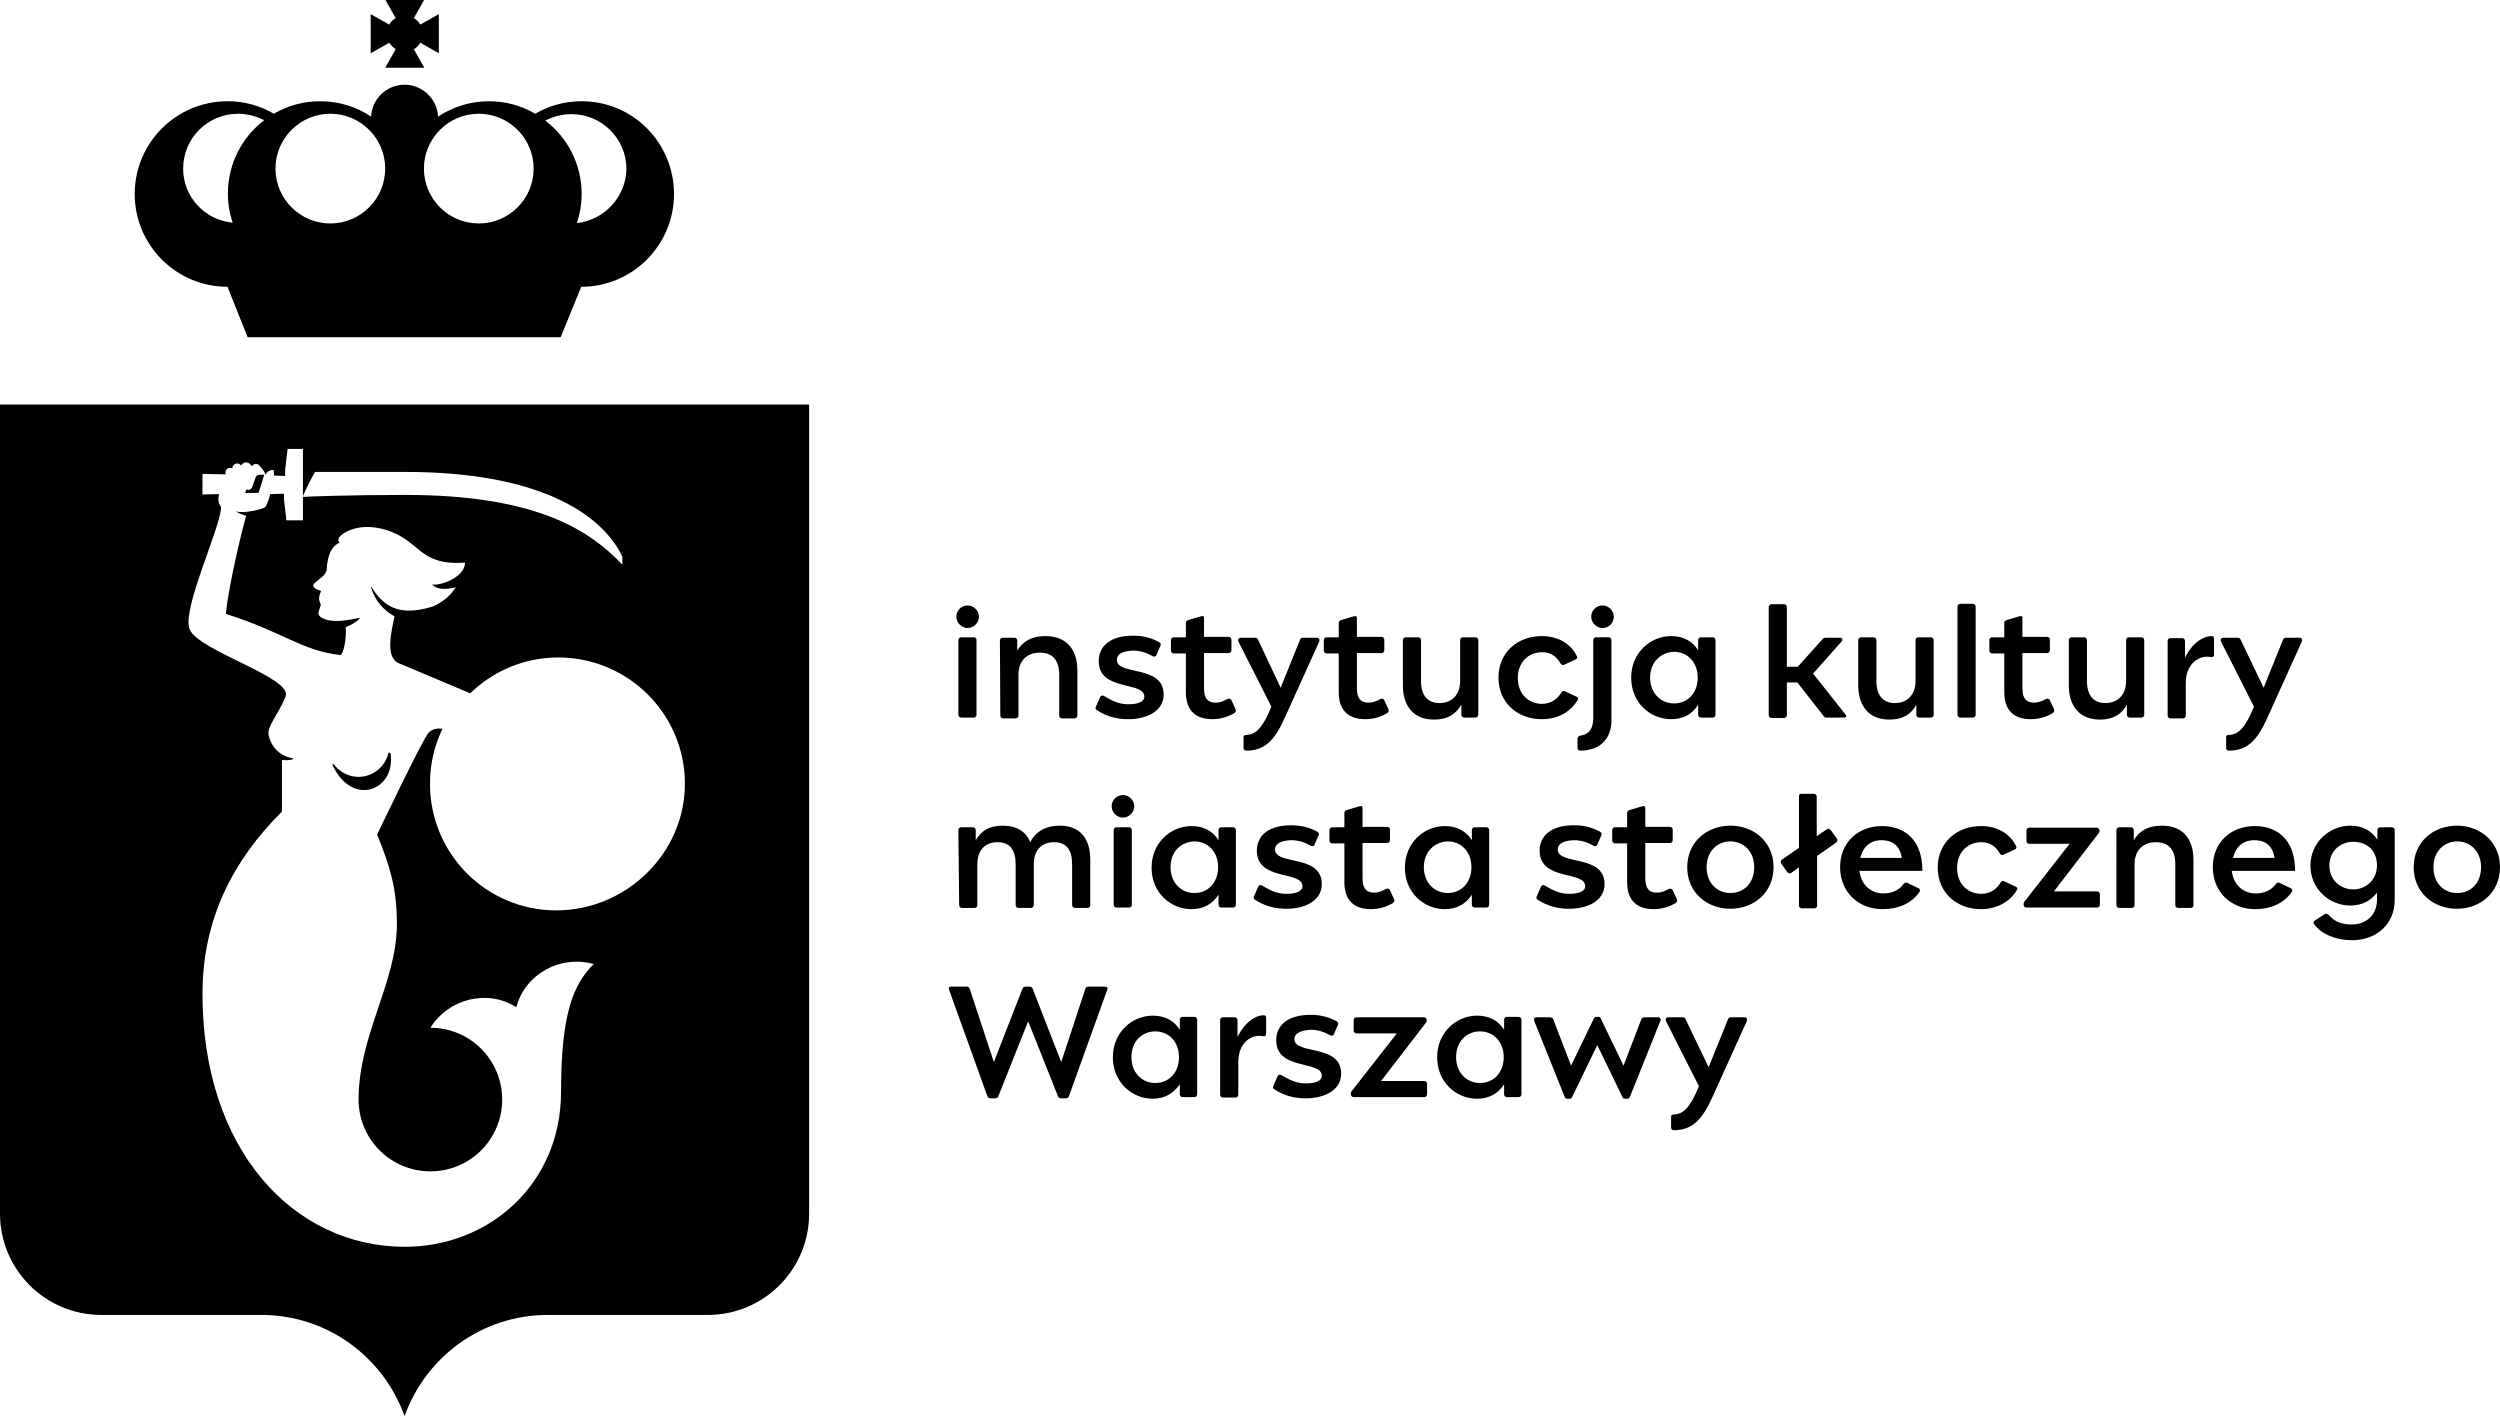 <?xml version="1.0" encoding="utf-8"?>
<!-- Generator: Adobe Illustrator 27.9.0, SVG Export Plug-In . SVG Version: 6.00 Build 0)  -->
<svg version="1.1" id="Warstwa_1" xmlns="http://www.w3.org/2000/svg" xmlns:xlink="http://www.w3.org/1999/xlink" x="0px" y="0px"
	 viewBox="0 0 619.8 351" style="enable-background:new 0 0 619.8 351;" xml:space="preserve">
<g>
	<g id="Bemowo">
		<g>
			<g>
				<path d="M144.2,25.1c-4.2,0-8.1,1.1-11.5,3.1c-3.4-2-7.3-3.1-11.5-3.1c-4.6,0-8.9,1.4-12.6,3.8c-0.2-4.4-3.9-7.9-8.3-7.9
					s-8.1,3.5-8.3,7.9c-3.6-2.4-7.9-3.8-12.6-3.8c-4.2,0-8.1,1.1-11.5,3.1c-3.4-2-7.3-3.1-11.5-3.1c-12.7,0-23,10.3-23,23
					s10.3,23,23,23l5,12.5H139l5.1-12.5c12.7,0,23-10.3,23-23S156.9,25.1,144.2,25.1 M118.7,28.2c7.5,0,13.6,6.1,13.6,13.6
					s-6.1,13.6-13.6,13.6s-13.6-6.1-13.6-13.6S111.2,28.2,118.7,28.2 M81.9,28.2c7.5,0,13.6,6.1,13.6,13.6s-6.1,13.6-13.6,13.6
					s-13.6-6.1-13.6-13.6S74.4,28.2,81.9,28.2 M45.4,41.8c0-7.5,6.1-13.6,13.6-13.6c2.3,0,4.5,0.6,6.5,1.6c-5.5,4.2-9,10.8-9,18.2
					c0,2.5,0.4,5,1.2,7.2C50.8,54.6,45.4,48.8,45.4,41.8 M143,55.3c0.8-2.3,1.2-4.7,1.2-7.2c0-7.4-3.5-14-9-18.2
					c1.9-1,4.1-1.6,6.5-1.6c7.5,0,13.6,6.1,13.6,13.6C155.2,48.8,149.8,54.6,143,55.3"/>
				<path d="M98.1,12.2l-2.6,4.6h9.7l-2.6-4.6c0.7-0.4,1.2-0.9,1.6-1.6l4.6,2.6V3.5l-4.6,2.6c-0.4-0.7-0.9-1.2-1.6-1.6l2.6-4.6h-9.7
					l2.6,4.6c-0.7,0.4-1.2,0.9-1.6,1.6l-4.6-2.6v9.7l4.6-2.6C96.9,11.2,97.5,11.8,98.1,12.2"/>
			</g>
			<g>
				<path d="M96.3,186.6c-0.7,3.4-3.8,6-7.4,6c-2.6,0-4.8-1.3-6.2-3.2l-0.3,0.2c5,10.8,15.9,6.2,14.4-2.9
					C96.7,186.6,96.4,186.6,96.3,186.6"/>
				<path d="M63.4,118.3c-0.2,0.6-0.9,2.5-0.9,2.5c-0.2,0.5-0.7,0.8-1.2,0.6c-0.1,0-0.1-0.1-0.2-0.1l-0.1,0.4
					c-0.1,0.2-0.2,0.4-0.3,0.5c0.1,0,0.1,0,0.2,0h3.2c0,0,1.3-4,1.4-4.5h-1.2C64,117.8,63.6,117.8,63.4,118.3"/>
				<path d="M200.6,100.3H0v200.6C0,314.7,11.2,326,25.1,326h39.7l0,0c0,0,0,0,0,0c16.4,0,30.3,10.5,35.5,25.1
					c5.2-14.6,19.1-25.1,35.5-25.1c0,0,0,0,0,0l0,0h39.7l0,0c13.8,0,25.1-11.2,25.1-25.1L200.6,100.3L200.6,100.3z M137.9,225.7
					c-17.3,0-31.3-14-31.3-31.4c0-4.9,1.1-9.5,3.1-13.6c-1-0.2-2.3-0.1-3.4,0.9c-1.4,1.4-12.8,25.3-12.8,25.3
					c3.1,7.7,4.9,13.2,4.9,22.1c0,14.6-9.5,27.5-9.5,43.6c0,9.8,7.9,17.8,17.8,17.8s17.8-8,17.8-17.8s-7.9-17.8-17.8-17.8
					c4.6-7.3,14.2-9.6,21.3-5.1c2.2-8.2,10.8-13,19.2-10.7c-5,5-8.1,12.1-8.1,31.6c0,23.1-18,38.5-38.7,38.5
					c-27.7,0-50.2-24.1-50.2-62.7c0-18.5,7.5-33,19.6-45.1h0.1v-12.9c0.8,0.1,1.7,0.1,2.5-0.1c0.2-0.1,0.3,0,0.3-0.2
					c-0.1-0.2-0.1-0.1-0.2-0.1c-0.9-0.2-1.8-0.5-2.6-1l0,0c-1.6-0.9-2.8-2.6-3.3-4.7c-0.5-2.2,2.5-5.3,4.2-9.6
					c1.9-4.7-21.6-11.3-23.8-16.7c-2-4.9,7.9-25.7,7.8-30.3c-0.2-0.4-0.5-0.7-0.6-1.4c-0.1-0.4,0-1.2,0.1-1.8l-4.1,0.1v-5.1l5.7,0.1
					l0-0.4c0-0.6,0.4-1.2,1.1-1.2c0.2,0,0.4,0.1,0.6,0.1c0,0,0,0,0,0c0-0.7,0.6-1.2,1.2-1.2c0.4,0,0.7,0.2,1,0.5
					c0.1-0.1,0.1-0.3,0.3-0.4c0.5-0.5,1.3-0.5,1.8,0c0,0,0.3,0.3,0.6,0.6c0-0.1,0.1-0.1,0.1-0.2c0.5-0.5,1.3-0.5,1.7,0
					c0,0,1.5,1.6,1.5,2.4c0.2-0.7,1.2-1.5,2.1-1.2c0,0.2,0,0.7,0,1.3l2.8,0.1v-1.6l0.6-5.1h3.8V123c0.6-1.4,1.9-4.1,3-6h22.4
					c32.5,0,48.5,10,53.8,21v2c-7.9-8.3-20.9-17.3-53.8-17.3c-13.7,0-24.4,0.4-25.4,0.5v5.8H71l-0.6-5.3v-1.3l-3.4,0.1
					c-0.4,1.6-1,3-1.2,3.2c-0.5,0.4-2.8,1-4,1.1c-0.6,0.1-2.1,0.3-3.2,0c0,0-0.1,0-0.1,0c0.8,0.5,1.6,0.8,2.5,1.1
					c-1.1,4-4.3,17.1-5,24.3c14.5,4.6,18.5,9,28.3,10.2c0.9,0.1,1.7-4.7,1.4-6.9c0.5-0.2,1-0.5,1.5-0.7c0.7-0.4,1.5-0.9,2-1.5
					c0-0.1-0.1-0.1-0.1-0.1c-2.6,0.5-5.5,1.1-8,0.5c-0.9-0.3-1.6-0.6-1.9-1c-0.6-0.7,0.1-1.7,0.3-2.6c0.1-0.5-0.4-0.8-0.4-1.7
					c0-0.8,0.4-1.5,0.5-1.9c-0.3-0.1-2.1-0.5-1.9-1.5c0.1-0.5,2.1-1.8,2.6-2.4c1-1.2,0.6-1.5,0.8-2.7c0.4-2.6,1-4.3,3.1-5.4
					c-1.2-1.1,1.2-2.6,2.9-3.2c3.7-1.3,8.4-0.6,12.5,1.8c5.1,3.1,6.1,7,15.7,6.4c-0.1,3.7-6.2,5.8-8.2,5.4c1.1,1.2,3.2,1.4,5.9,0.7
					c-0.4,0.6-0.8,1.1-1.2,1.6c-1.3,1.4-2.9,2.5-4.6,3.2c-4.3,1.3-9,1.8-12.5-1.6c-1-0.9-1.9-2.1-2.6-3.3l-0.1,0.1
					c0.9,3.3,3.1,5.7,5.8,7.2c-0.7,3.5-2.4,10.1,1,11.6c1.6,0.7,14.6,6.1,17.8,7.5c0.2-0.2,0.5-0.5,0.7-0.7c5.6-5.1,13-8.2,21.1-8.2
					c17.3,0,31.4,14,31.4,31.3S155.2,225.7,137.9,225.7"/>
			</g>
		</g>
	</g>
	<g>
		<path d="M239.9,150.1c1.5,0,2.8,1.3,2.8,2.8c0,1.5-1.3,2.8-2.8,2.8s-2.8-1.3-2.8-2.8C237.1,151.4,238.3,150.1,239.9,150.1z
			 M237.6,177.2v-18.5c0-0.4,0.3-0.7,0.7-0.7h3.1c0.4,0,0.7,0.3,0.7,0.7v18.5c0,0.4-0.3,0.7-0.7,0.7h-3.1
			C237.9,177.9,237.6,177.6,237.6,177.2z"/>
		<path d="M247.9,158.8c0-0.4,0.3-0.7,0.7-0.7h2.9c0.4,0,0.7,0.3,0.7,0.7v2.5c1.4-2.3,3.5-3.6,7-3.6c5.2,0,7.9,3.3,7.9,8.5v11.2
			c0,0.4-0.3,0.7-0.7,0.7h-3.1c-0.4,0-0.7-0.3-0.7-0.7v-10.1c0-3.6-1.6-5.5-4.8-5.5s-5.3,2-5.3,5.5v10.1c0,0.4-0.3,0.7-0.7,0.7h-3.1
			c-0.4,0-0.7-0.3-0.7-0.7L247.9,158.8L247.9,158.8L247.9,158.8z"/>
		<path d="M276.9,163.6c0,4,11.6,1.1,11.6,8.6c0,4-4,6.1-8.8,6.1c-2.9,0-5.4-0.7-7.7-2.2c-0.4-0.2-0.5-0.5-0.3-0.9l1-2.3
			c0.2-0.4,0.5-0.6,0.9-0.4c1.8,1,3.5,2.1,6.1,2.1c2.4,0,4-0.6,4-1.9c0-3.9-11.3-1.2-11.3-8.8c0-3.9,3.1-6.3,8.5-6.3
			c2.7,0,4.6,0.6,6.5,1.6c0.3,0.2,0.5,0.5,0.3,0.9l-1,2.3c-0.1,0.3-0.4,0.5-0.9,0.3c-1.2-0.7-2.8-1.4-4.9-1.4
			C278.2,161.4,276.9,162.2,276.9,163.6L276.9,163.6L276.9,163.6z"/>
		<path d="M300.6,178.3c-4.7,0-6.6-2.7-6.6-6.7V162h-3c-0.4,0-0.7-0.3-0.7-0.7v-2.6c0-0.4,0.3-0.7,0.7-0.7h3v-3.6
			c0-0.4,0.3-0.6,0.7-0.7l3-0.9c0.7-0.2,0.8,0.1,0.8,0.5v4.6h6.1c0.4,0,0.7,0.3,0.7,0.7v2.6c0,0.4-0.3,0.7-0.7,0.7h-6.1v8.6
			c0,2.1,0.5,3.7,2.9,3.7c1.1,0,2-0.4,2.9-0.9c0.4-0.2,0.8-0.1,1,0.3l1,2.2c0.2,0.4,0.1,0.7-0.3,1
			C304.5,177.7,302.6,178.3,300.6,178.3L300.6,178.3L300.6,178.3z"/>
		<path d="M309,186.1c-0.4,0-0.7-0.2-0.7-0.7v-2.6c0-0.4,0.2-0.6,0.7-0.6c2.3-0.1,4-1.6,6.2-7l-8.1-16c-0.3-0.6-0.1-1.1,0.6-1.1h3.4
			c0.5,0,0.7,0.2,0.8,0.5l5.6,11.9l4.8-11.9c0.1-0.4,0.4-0.5,0.9-0.5h3.2c0.6,0,0.9,0.4,0.6,1.1l-8.5,18.8
			C316,183.6,313.5,186.1,309,186.1L309,186.1L309,186.1z"/>
		<path d="M338.5,178.3c-4.7,0-6.6-2.7-6.6-6.7V162h-3c-0.4,0-0.7-0.3-0.7-0.7v-2.6c0-0.4,0.3-0.7,0.7-0.7h3v-3.6
			c0-0.4,0.3-0.6,0.7-0.7l3-0.9c0.7-0.2,0.8,0.1,0.8,0.5v4.6h6.1c0.4,0,0.7,0.3,0.7,0.7v2.6c0,0.4-0.3,0.7-0.7,0.7h-6.1v8.6
			c0,2.1,0.5,3.7,2.9,3.7c1.1,0,2-0.4,2.9-0.9c0.4-0.2,0.8-0.1,1,0.3l1,2.2c0.2,0.4,0.1,0.7-0.3,1
			C342.4,177.7,340.5,178.3,338.5,178.3L338.5,178.3L338.5,178.3z"/>
		<path d="M355.5,178.4c-5,0-7.7-3.3-7.7-8.5v-11.2c0-0.4,0.3-0.7,0.7-0.7h3.1c0.4,0,0.7,0.3,0.7,0.7v10.1c0,3.6,1.6,5.5,4.6,5.5
			s5.1-2,5.1-5.5v-10.1c0-0.4,0.3-0.7,0.7-0.7h3.1c0.4,0,0.7,0.3,0.7,0.7v18.5c0,0.4-0.3,0.7-0.7,0.7H363c-0.4,0-0.7-0.3-0.7-0.7
			v-2.5C360.9,177.1,358.9,178.4,355.5,178.4L355.5,178.4L355.5,178.4z"/>
		<path d="M382.2,178.3c-5.9,0-10.7-4-10.7-10.3s4.8-10.3,10.7-10.3c4.8,0,7.5,2.5,8.7,4.9c0.2,0.4,0.2,0.7-0.3,0.9l-2.8,1.3
			c-0.4,0.2-0.7,0-0.9-0.3c-0.8-1.4-2.1-2.8-4.6-2.8c-3.2,0-6,2.3-6,6.4s2.8,6.4,6,6.4c2.5,0,4-1.5,4.8-2.8c0.2-0.4,0.5-0.5,0.9-0.3
			l2.8,1.3c0.6,0.3,0.5,0.6,0.3,0.9C389.8,175.8,387,178.3,382.2,178.3L382.2,178.3L382.2,178.3z"/>
		<path d="M391.8,186.1c-0.4,0-0.7-0.2-0.7-0.7v-2.3c0-0.3,0.2-0.6,0.6-0.7c1.4-0.2,3.3-0.8,3.3-4.5v-19.2c0-0.4,0.3-0.7,0.7-0.7
			h3.1c0.4,0,0.7,0.3,0.7,0.7v19.7C399.6,183.5,396.3,186.1,391.8,186.1L391.8,186.1L391.8,186.1z M397.3,150.1
			c1.5,0,2.8,1.3,2.8,2.8c0,1.6-1.3,2.8-2.8,2.8s-2.8-1.3-2.8-2.8C394.5,151.4,395.7,150.1,397.3,150.1L397.3,150.1z"/>
		<path d="M414.3,178.3c-5.2,0-9.9-4.1-9.9-10.3s4.8-10.3,9.9-10.3c3.1,0,5.3,1.3,6.7,3.5v-2.5c0-0.4,0.3-0.7,0.7-0.7h2.9
			c0.4,0,0.7,0.3,0.7,0.7v18.5c0,0.4-0.3,0.7-0.7,0.7h-2.9c-0.4,0-0.7-0.3-0.7-0.7v-2.5C419.6,177,417.4,178.3,414.3,178.3
			L414.3,178.3L414.3,178.3z M409.1,168c0,4,2.8,6.4,5.9,6.4c3.4,0,5.9-2.6,5.9-6.4s-2.5-6.4-5.9-6.4
			C411.9,161.7,409.1,164,409.1,168L409.1,168z"/>
		<path d="M452.9,177.9c-0.4,0-0.6-0.1-0.8-0.4l-6.5-8.3h-2.6v8.1c0,0.4-0.3,0.7-0.7,0.7h-3.1c-0.4,0-0.7-0.3-0.7-0.7v-26.8
			c0-0.4,0.3-0.7,0.7-0.7h3.1c0.4,0,0.7,0.3,0.7,0.7v14.8h2.7l6.1-6.8c0.2-0.3,0.6-0.4,0.9-0.4h3.4c0.6,0,0.9,0.4,0.5,0.9l-7.1,8
			l8,10.1c0.4,0.5,0.2,0.8-0.4,0.8L452.9,177.9L452.9,177.9z"/>
		<path d="M468.4,178.4c-5,0-7.7-3.3-7.7-8.5v-11.2c0-0.4,0.3-0.7,0.7-0.7h3.1c0.4,0,0.7,0.3,0.7,0.7v10.1c0,3.6,1.6,5.5,4.6,5.5
			s5.1-2,5.1-5.5v-10.1c0-0.4,0.3-0.7,0.7-0.7h3.1c0.4,0,0.7,0.3,0.7,0.7v18.5c0,0.4-0.3,0.7-0.7,0.7h-2.9c-0.4,0-0.7-0.3-0.7-0.7
			v-2.5C473.8,177.1,471.8,178.4,468.4,178.4L468.4,178.4L468.4,178.4z"/>
		<path d="M486,149.7h3.1c0.4,0,0.7,0.3,0.7,0.7v26.8c0,0.4-0.3,0.7-0.7,0.7H486c-0.4,0-0.7-0.3-0.7-0.7v-26.8
			C485.3,150,485.6,149.7,486,149.7L486,149.7z"/>
		<path d="M503.5,178.3c-4.7,0-6.6-2.7-6.6-6.7V162h-3c-0.4,0-0.7-0.3-0.7-0.7v-2.6c0-0.4,0.3-0.7,0.7-0.7h3v-3.6
			c0-0.4,0.3-0.6,0.7-0.7l3-0.9c0.7-0.2,0.8,0.1,0.8,0.5v4.6h6.1c0.4,0,0.7,0.3,0.7,0.7v2.6c0,0.4-0.3,0.7-0.7,0.7h-6.1v8.6
			c0,2.1,0.5,3.7,2.9,3.7c1.1,0,2-0.4,2.9-0.9c0.4-0.2,0.8-0.1,1,0.3l1,2.2c0.2,0.4,0.1,0.7-0.3,1
			C507.4,177.7,505.6,178.3,503.5,178.3L503.5,178.3L503.5,178.3z"/>
		<path d="M520.6,178.4c-5,0-7.7-3.3-7.7-8.5v-11.2c0-0.4,0.3-0.7,0.7-0.7h3.1c0.4,0,0.7,0.3,0.7,0.7v10.1c0,3.6,1.6,5.5,4.6,5.5
			s5.1-2,5.1-5.5v-10.1c0-0.4,0.3-0.7,0.7-0.7h3.1c0.4,0,0.7,0.3,0.7,0.7v18.5c0,0.4-0.3,0.7-0.7,0.7h-2.9c-0.4,0-0.7-0.3-0.7-0.7
			v-2.5C526,177.1,523.9,178.4,520.6,178.4L520.6,178.4L520.6,178.4z"/>
		<path d="M548.2,157.7c0.5,0,0.7,0.1,0.7,0.7v3.9c0,0.4-0.2,0.7-0.8,0.6c-2.6-0.6-6.2,1.4-6.2,6.4v8.1c0,0.4-0.3,0.7-0.7,0.7h-3.1
			c-0.4,0-0.7-0.3-0.7-0.7v-18.5c0-0.4,0.3-0.7,0.7-0.7h2.9c0.4,0,0.7,0.3,0.7,0.7v4.2C543.6,159.1,546.5,157.7,548.2,157.7
			L548.2,157.7L548.2,157.7z"/>
		<path d="M552.6,186.1c-0.4,0-0.7-0.2-0.7-0.7v-2.6c0-0.4,0.2-0.6,0.7-0.6c2.3-0.1,4-1.6,6.2-7l-8.1-16c-0.3-0.6-0.1-1.1,0.6-1.1
			h3.4c0.5,0,0.7,0.2,0.8,0.5l5.7,11.9l4.8-11.9c0.2-0.4,0.4-0.5,0.8-0.5h3.2c0.7,0,0.9,0.4,0.6,1.1l-8.5,18.8
			C559.6,183.6,557.1,186.1,552.6,186.1L552.6,186.1L552.6,186.1z"/>
		<path d="M237.6,205.8c0-0.4,0.3-0.7,0.7-0.7h2.9c0.4,0,0.7,0.3,0.7,0.7v2.5c1.4-2.3,3.2-3.6,6.7-3.6s5.8,1.5,6.8,4.1
			c1.5-2.8,4-4.1,7.3-4.1c5.2,0,7.6,3.3,7.6,8.5v11.2c0,0.4-0.3,0.7-0.7,0.7h-3.1c-0.4,0-0.7-0.3-0.7-0.7v-10.1
			c0-3.6-1.4-5.5-4.5-5.5s-5,2-5,5.5v10.1c0,0.4-0.3,0.7-0.7,0.7h-3.1c-0.4,0-0.7-0.3-0.7-0.7v-10.1c0-3.6-1.4-5.5-4.5-5.5
			s-5,2-5,5.5v10.1c0,0.4-0.3,0.7-0.7,0.7h-3.1c-0.4,0-0.7-0.3-0.7-0.7L237.6,205.8L237.6,205.8L237.6,205.8z"/>
		<path d="M278.4,197.1c1.5,0,2.8,1.3,2.8,2.8s-1.3,2.8-2.8,2.8s-2.8-1.3-2.8-2.8S276.8,197.1,278.4,197.1z M276.1,224.3v-18.5
			c0-0.4,0.3-0.7,0.7-0.7h3.1c0.4,0,0.7,0.3,0.7,0.7v18.5c0,0.4-0.3,0.7-0.7,0.7h-3.1C276.4,225,276.1,224.7,276.1,224.3z"/>
		<path d="M295.4,225.4c-5.2,0-9.9-4.1-9.9-10.3s4.8-10.3,9.9-10.3c3.1,0,5.3,1.3,6.7,3.5v-2.5c0-0.4,0.3-0.7,0.7-0.7h2.9
			c0.4,0,0.7,0.3,0.7,0.7v18.5c0,0.4-0.3,0.7-0.7,0.7h-2.9c-0.4,0-0.7-0.3-0.7-0.7v-2.5C300.7,224,298.5,225.4,295.4,225.4
			L295.4,225.4L295.4,225.4z M290.2,215c0,4,2.8,6.4,5.9,6.4c3.4,0,5.9-2.6,5.9-6.4s-2.5-6.4-5.9-6.4
			C292.9,208.7,290.2,211,290.2,215L290.2,215z"/>
		<path d="M316.1,210.6c0,4,11.6,1.1,11.6,8.6c0,4-4,6.1-8.8,6.1c-2.9,0-5.4-0.7-7.7-2.2c-0.4-0.2-0.5-0.5-0.3-0.9l1-2.3
			c0.2-0.4,0.5-0.6,0.9-0.4c1.8,1,3.5,2.1,6.1,2.1c2.4,0,4-0.6,4-1.9c0-3.9-11.3-1.2-11.3-8.8c0-3.9,3.1-6.3,8.5-6.3
			c2.7,0,4.6,0.6,6.5,1.6c0.3,0.2,0.5,0.5,0.3,0.9l-1,2.3c-0.1,0.3-0.4,0.5-0.9,0.3c-1.2-0.7-2.8-1.4-4.9-1.4
			C317.5,208.4,316.1,209.2,316.1,210.6L316.1,210.6L316.1,210.6z"/>
		<path d="M339.9,225.4c-4.7,0-6.6-2.7-6.6-6.7v-9.6h-3c-0.4,0-0.7-0.3-0.7-0.7v-2.6c0-0.4,0.3-0.7,0.7-0.7h3v-3.6
			c0-0.4,0.3-0.6,0.7-0.7l3-0.9c0.7-0.2,0.8,0.1,0.8,0.5v4.6h6.1c0.4,0,0.7,0.3,0.7,0.7v2.6c0,0.4-0.3,0.7-0.7,0.7h-6.1v8.6
			c0,2.1,0.5,3.7,2.9,3.7c1.1,0,2-0.4,2.9-0.9c0.4-0.2,0.8-0.1,1,0.3l1,2.2c0.2,0.4,0.1,0.7-0.3,1
			C343.8,224.8,341.9,225.4,339.9,225.4L339.9,225.4L339.9,225.4z"/>
		<path d="M358.2,225.4c-5.2,0-9.9-4.1-9.9-10.3s4.8-10.3,9.9-10.3c3.1,0,5.3,1.3,6.7,3.5v-2.5c0-0.4,0.3-0.7,0.7-0.7h2.9
			c0.4,0,0.7,0.3,0.7,0.7v18.5c0,0.4-0.3,0.7-0.7,0.7h-2.9c-0.4,0-0.7-0.3-0.7-0.7v-2.5C363.5,224,361.3,225.4,358.2,225.4
			L358.2,225.4L358.2,225.4z M353,215c0,4,2.8,6.4,5.9,6.4c3.4,0,5.9-2.6,5.9-6.4s-2.5-6.4-5.9-6.4C355.8,208.7,353,211,353,215
			L353,215z"/>
		<path d="M386.2,210.6c0,4,11.6,1.1,11.6,8.6c0,4-4,6.1-8.8,6.1c-2.9,0-5.4-0.7-7.7-2.2c-0.4-0.2-0.5-0.5-0.3-0.9l1-2.3
			c0.2-0.4,0.5-0.6,0.9-0.4c1.8,1,3.5,2.1,6.1,2.1c2.4,0,4-0.6,4-1.9c0-3.9-11.3-1.2-11.3-8.8c0-3.9,3.1-6.3,8.5-6.3
			c2.7,0,4.6,0.6,6.5,1.6c0.3,0.2,0.5,0.5,0.3,0.9l-1,2.3c-0.1,0.3-0.4,0.5-0.9,0.3c-1.2-0.7-2.8-1.4-4.9-1.4
			C387.6,208.4,386.2,209.2,386.2,210.6L386.2,210.6L386.2,210.6z"/>
		<path d="M410,225.4c-4.7,0-6.6-2.7-6.6-6.7v-9.6h-3c-0.4,0-0.7-0.3-0.7-0.7v-2.6c0-0.4,0.3-0.7,0.7-0.7h3v-3.6
			c0-0.4,0.3-0.6,0.7-0.7l3-0.9c0.7-0.2,0.8,0.1,0.8,0.5v4.6h6.1c0.4,0,0.7,0.3,0.7,0.7v2.6c0,0.4-0.3,0.7-0.7,0.7h-6.1v8.6
			c0,2.1,0.5,3.7,2.9,3.7c1.1,0,2-0.4,2.9-0.9c0.4-0.2,0.8-0.1,1,0.3l1,2.2c0.2,0.4,0.1,0.7-0.3,1C413.9,224.8,412,225.4,410,225.4
			L410,225.4L410,225.4z"/>
		<path d="M439.7,215c0,6.3-4.9,10.3-10.7,10.3s-10.7-4-10.7-10.3s4.9-10.3,10.7-10.3S439.7,208.7,439.7,215z M429,221.4
			c3.2,0,5.9-2.3,5.9-6.4s-2.8-6.4-5.9-6.4s-5.9,2.3-5.9,6.4S425.9,221.4,429,221.4z"/>
		<path d="M446.6,196.8h3.1c0.4,0,0.7,0.3,0.7,0.7v9.8l2.5-1.7c0.3-0.2,0.7-0.2,1,0.2l1.5,2.1c0.2,0.3,0.2,0.7-0.2,1l-4.7,3.3v12.3
			c0,0.4-0.3,0.7-0.7,0.7h-3.1c-0.4,0-0.7-0.3-0.7-0.7V215l-1.9,1.4c-0.3,0.2-0.7,0.2-1-0.2l-1.5-2.1c-0.2-0.3-0.2-0.7,0.2-1
			l4.2-2.9v-12.7C445.9,197,446.2,196.8,446.6,196.8L446.6,196.8z"/>
		<path d="M466.7,225.4c-5.8,0-10.5-4.1-10.5-10.4s4.6-10.2,10.4-10.2c5.2,0,10,3,10,11.1H461c0.4,3.6,3,5.6,5.9,5.6
			c2.3,0,4-0.9,5-2.3c0.3-0.4,0.6-0.5,1-0.3l2.7,1.3c0.4,0.2,0.5,0.5,0.3,0.9C474,223.9,470.7,225.4,466.7,225.4L466.7,225.4z
			 M471.5,212.7c-0.5-3.3-2.6-4.4-5-4.4c-2.8,0-4.6,1.6-5.3,4.4H471.5L471.5,212.7z"/>
		<path d="M491.1,225.4c-5.9,0-10.7-4-10.7-10.3s4.8-10.3,10.7-10.3c4.8,0,7.5,2.5,8.7,4.9c0.2,0.4,0.2,0.7-0.3,0.9l-2.8,1.3
			c-0.4,0.2-0.7,0-0.9-0.3c-0.8-1.4-2.1-2.8-4.6-2.8c-3.2,0-6,2.3-6,6.4s2.8,6.4,6,6.4c2.5,0,4-1.5,4.8-2.8c0.2-0.4,0.5-0.5,0.9-0.3
			l2.8,1.3c0.6,0.3,0.5,0.6,0.3,0.9C498.8,222.8,495.9,225.4,491.1,225.4L491.1,225.4z"/>
		<path d="M501.7,224.3v-0.2c0-0.3,0.1-0.5,0.3-0.7l11.1-14.2h-10c-0.4,0-0.7-0.3-0.7-0.7v-2.6c0-0.4,0.3-0.7,0.7-0.7h16.7
			c0.4,0,0.7,0.3,0.7,0.7v0.2c0,0.2-0.1,0.4-0.3,0.6L509.2,221h10.7c0.4,0,0.7,0.3,0.7,0.7v2.6c0,0.4-0.3,0.7-0.7,0.7h-17.5
			C502,225,501.7,224.7,501.7,224.3L501.7,224.3z"/>
		<path d="M524.7,205.8c0-0.4,0.3-0.7,0.7-0.7h2.9c0.4,0,0.7,0.3,0.7,0.7v2.5c1.4-2.3,3.5-3.6,7-3.6c5.2,0,7.8,3.3,7.8,8.5v11.2
			c0,0.4-0.3,0.7-0.7,0.7H540c-0.4,0-0.7-0.3-0.7-0.7v-10.1c0-3.6-1.6-5.5-4.8-5.5s-5.3,2-5.3,5.5v10.1c0,0.4-0.3,0.7-0.7,0.7h-3.1
			c-0.4,0-0.7-0.3-0.7-0.7L524.7,205.8L524.7,205.8L524.7,205.8z"/>
		<path d="M559.1,225.4c-5.8,0-10.5-4.1-10.5-10.4s4.6-10.2,10.4-10.2c5.2,0,10,3,10,11.1h-15.7c0.4,3.6,3,5.6,5.9,5.6
			c2.3,0,4-0.9,5-2.3c0.3-0.4,0.6-0.5,1-0.3l2.7,1.3c0.4,0.2,0.5,0.5,0.3,0.9C566.3,223.9,563,225.4,559.1,225.4L559.1,225.4z
			 M563.9,212.7c-0.5-3.3-2.6-4.4-5-4.4c-2.8,0-4.6,1.6-5.3,4.4H563.9L563.9,212.7z"/>
		<path d="M582.7,224.5c-5.2,0-9.9-4.1-9.9-9.9s4.8-9.9,9.9-9.9c3.1,0,5.3,1.3,6.7,3.5v-2.4c0-0.4,0.3-0.7,0.7-0.7h2.9
			c0.4,0,0.7,0.3,0.7,0.7v17.3c0,5.9-4.4,10-10.6,10c-4,0-7.6-1.5-9.4-4c-0.3-0.4-0.1-0.7,0.2-0.9l2.5-1.6c0.3-0.2,0.7,0,1,0.3
			c1.4,1.6,3.1,2.3,5.7,2.3c3.4,0,6.2-2.3,6.2-6.1v-1.8C587.8,223.3,585.6,224.5,582.7,224.5L582.7,224.5L582.7,224.5z M583.4,220.5
			c3.4,0,5.9-2.6,5.9-5.9c0-3.8-2.5-5.9-5.9-5.9c-3.2,0-5.9,2.3-5.9,5.9S580.3,220.5,583.4,220.5z"/>
		<path d="M619.8,215c0,6.3-4.9,10.3-10.7,10.3s-10.7-4-10.7-10.3s4.9-10.3,10.7-10.3S619.8,208.7,619.8,215z M609.2,221.4
			c3.2,0,5.9-2.3,5.9-6.4s-2.8-6.4-5.9-6.4s-5.9,2.3-5.9,6.4S606,221.4,609.2,221.4z"/>
		<path d="M274.5,245.4l-9.5,26.4c-0.1,0.3-0.4,0.5-0.8,0.5h-1.1c-0.4,0-0.7-0.2-0.8-0.5l-7.4-18.6l-7.4,18.6
			c-0.1,0.3-0.4,0.5-0.8,0.5h-1.1c-0.4,0-0.7-0.2-0.8-0.5l-9.5-26.4c-0.2-0.5,0-0.8,0.5-0.8h3.8c0.4,0,0.6,0.1,0.8,0.5l6,18.2
			l7.1-18.2c0.1-0.3,0.4-0.5,0.8-0.5h0.9c0.4,0,0.7,0.2,0.8,0.5l7.1,18.2l6-18.2c0.1-0.4,0.4-0.5,0.8-0.5h3.8
			C274.6,244.6,274.7,244.9,274.5,245.4L274.5,245.4z"/>
		<path d="M285.8,272.4c-5.2,0-9.9-4.1-9.9-10.3s4.8-10.3,9.9-10.3c3.1,0,5.3,1.3,6.7,3.5v-2.5c0-0.4,0.3-0.7,0.7-0.7h2.9
			c0.4,0,0.7,0.3,0.7,0.7v18.5c0,0.4-0.3,0.7-0.7,0.7h-2.9c-0.4,0-0.7-0.3-0.7-0.7v-2.5C291,271,288.8,272.4,285.8,272.4
			L285.8,272.4L285.8,272.4z M280.5,262.1c0,4,2.8,6.4,5.9,6.4c3.4,0,5.9-2.6,5.9-6.4s-2.5-6.4-5.9-6.4
			C283.3,255.7,280.5,258,280.5,262.1L280.5,262.1z"/>
		<path d="M313.2,251.7c0.5,0,0.7,0.1,0.7,0.7v3.9c0,0.4-0.2,0.7-0.8,0.6c-2.6-0.6-6.1,1.4-6.1,6.4v8.1c0,0.4-0.3,0.7-0.7,0.7h-3.1
			c-0.4,0-0.7-0.3-0.7-0.7v-18.5c0-0.4,0.3-0.7,0.7-0.7h2.9c0.4,0,0.7,0.3,0.7,0.7v4.2C308.7,253.2,311.5,251.7,313.2,251.7
			L313.2,251.7L313.2,251.7z"/>
		<path d="M320.9,257.6c0,4,11.6,1.1,11.6,8.6c0,4-4,6.1-8.8,6.1c-2.9,0-5.4-0.7-7.7-2.2c-0.4-0.2-0.5-0.5-0.3-0.9l1-2.3
			c0.2-0.4,0.5-0.6,0.9-0.4c1.8,1,3.5,2.1,6.1,2.1c2.4,0,4-0.6,4-1.9c0-3.9-11.3-1.2-11.3-8.8c0-3.9,3.1-6.3,8.5-6.3
			c2.7,0,4.6,0.6,6.5,1.6c0.3,0.2,0.5,0.5,0.3,0.9l-1,2.3c-0.1,0.3-0.4,0.5-0.9,0.3c-1.2-0.7-2.8-1.4-4.9-1.4
			C322.2,255.5,320.9,256.3,320.9,257.6L320.9,257.6L320.9,257.6z"/>
		<path d="M334.9,271.3v-0.2c0-0.3,0.1-0.5,0.3-0.7l11.1-14.2h-10c-0.4,0-0.7-0.3-0.7-0.7v-2.6c0-0.4,0.3-0.7,0.7-0.7H353
			c0.4,0,0.7,0.3,0.7,0.7v0.2c0,0.2-0.1,0.4-0.3,0.6L342.4,268h10.7c0.4,0,0.7,0.3,0.7,0.7v2.6c0,0.4-0.3,0.7-0.7,0.7h-17.5
			C335.2,272,334.9,271.7,334.9,271.3L334.9,271.3z"/>
		<path d="M366.2,272.4c-5.2,0-9.9-4.1-9.9-10.3s4.8-10.3,9.9-10.3c3.1,0,5.3,1.3,6.7,3.5v-2.5c0-0.4,0.3-0.7,0.7-0.7h2.9
			c0.4,0,0.7,0.3,0.7,0.7v18.5c0,0.4-0.3,0.7-0.7,0.7h-2.9c-0.4,0-0.7-0.3-0.7-0.7v-2.5C371.5,271,369.3,272.4,366.2,272.4
			L366.2,272.4L366.2,272.4z M361,262.1c0,4,2.8,6.4,5.9,6.4c3.4,0,5.9-2.6,5.9-6.4s-2.5-6.4-5.9-6.4C363.8,255.7,361,258,361,262.1
			L361,262.1z"/>
		<path d="M396.4,252.1c0.2,0,0.4,0.1,0.5,0.5l5.6,11.6l4.3-11.2c0.2-0.6,0.4-0.8,1.2-0.8h3c0.6,0,0.9,0.4,0.6,1l-7.5,18.7
			c-0.2,0.4-0.4,0.5-0.6,0.5h-0.7c-0.2,0-0.4-0.1-0.6-0.5l-6.2-12.8l-6.2,12.8c-0.2,0.4-0.4,0.5-0.6,0.5h-0.7
			c-0.2,0-0.4-0.1-0.6-0.5l-7.5-18.7c-0.2-0.6,0-1,0.6-1h3c0.8,0,1,0.2,1.2,0.8l4.3,11.2l5.6-11.6c0.2-0.3,0.3-0.5,0.5-0.5H396.4
			L396.4,252.1z"/>
		<path d="M415,280.2c-0.4,0-0.7-0.2-0.7-0.7v-2.6c0-0.4,0.2-0.6,0.7-0.6c2.3-0.1,4-1.6,6.2-7l-8.1-16c-0.3-0.6-0.1-1.1,0.6-1.1h3.4
			c0.5,0,0.7,0.2,0.8,0.5l5.7,11.9l4.8-11.9c0.2-0.4,0.4-0.5,0.8-0.5h3.2c0.7,0,0.9,0.4,0.6,1.1l-8.5,18.8
			C422,277.6,419.5,280.2,415,280.2L415,280.2L415,280.2z"/>
	</g>
</g>
</svg>
